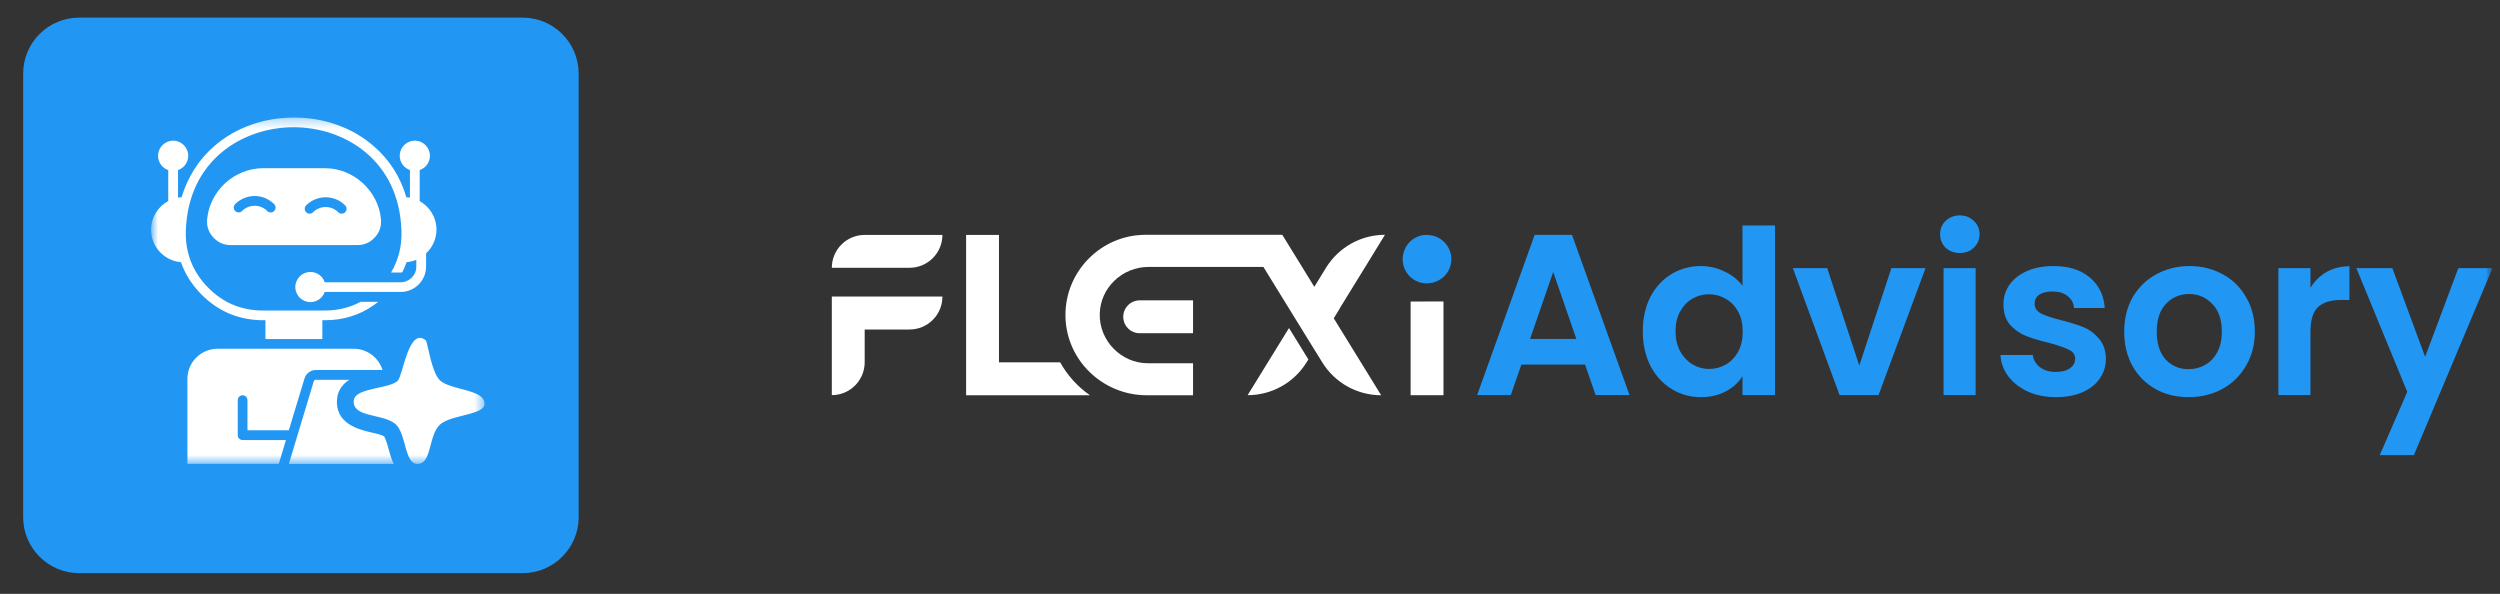 <svg width="261" height="62" viewBox="0 0 261 62" fill="none" xmlns="http://www.w3.org/2000/svg">
<rect x="0" y="0" width="261" height="62" fill="#333333" stroke="none"/>
<g clip-path="url(#clip0_4970_12225)">
<mask id="mask0_4970_12225" style="mask-type:luminance" maskUnits="userSpaceOnUse" x="0" y="0" width="261" height="62">
<path d="M260.197 0H0.578V61.84H260.197V0Z" fill="white"/>
</mask>
<g mask="url(#mask0_4970_12225)">
<path d="M54.564 59.836H8.267C5.035 59.836 2.417 57.218 2.417 53.986V7.69C2.417 4.458 5.035 1.84 8.267 1.84H54.564C57.795 1.84 60.413 4.458 60.413 7.69V53.986C60.413 57.218 57.795 59.836 54.564 59.836Z" fill="#2196F3"/>
<mask id="mask1_4970_12225" style="mask-type:luminance" maskUnits="userSpaceOnUse" x="15" y="12" width="36" height="37">
<path d="M50.589 12.256H15.79V48.432H50.589V12.256Z" fill="white"/>
</mask>
<g mask="url(#mask1_4970_12225)">
<path d="M43.818 20.98V17.75C44.441 17.543 44.883 16.954 44.883 16.261C44.883 15.387 44.173 14.685 43.307 14.685C42.441 14.685 41.731 15.395 41.731 16.261C41.731 16.954 42.181 17.543 42.796 17.75V20.634C42.675 20.616 42.554 20.599 42.424 20.59C41.8 18.46 40.64 16.642 38.986 15.231C36.778 13.317 33.826 12.27 30.691 12.27C27.557 12.27 24.613 13.317 22.396 15.231C21.574 15.941 20.872 16.746 20.301 17.647C19.729 18.538 19.279 19.526 18.959 20.59C18.838 20.59 18.708 20.616 18.587 20.634V17.759C19.21 17.543 19.651 16.954 19.651 16.261C19.651 15.395 18.942 14.685 18.076 14.685C17.21 14.685 16.5 15.395 16.5 16.261C16.5 16.954 16.941 17.543 17.565 17.759V20.989C16.5 21.56 15.773 22.686 15.773 23.985C15.773 25.76 17.149 27.232 18.89 27.37C19.314 28.582 20.006 29.691 20.968 30.678C22.561 32.314 24.483 33.232 26.7 33.397C26.951 33.423 27.211 33.431 27.462 33.431H27.713V35.397H33.653V33.431H33.895C34.155 33.431 34.414 33.423 34.666 33.405C36.475 33.267 38.094 32.626 39.489 31.509H37.653C36.519 32.115 35.263 32.418 33.886 32.418H27.444C25.193 32.418 23.245 31.596 21.678 29.977C20.102 28.349 19.34 26.392 19.4 24.132C19.617 16.677 25.392 13.283 30.657 13.283C35.921 13.283 41.697 16.677 41.913 24.132C41.956 25.725 41.593 27.171 40.822 28.453H41.835C41.896 28.453 41.948 28.444 41.999 28.427C42.173 28.08 42.32 27.734 42.45 27.37C42.805 27.344 43.151 27.258 43.463 27.128V27.838C43.463 28.73 42.736 29.466 41.835 29.466H33.982C33.982 29.466 33.93 29.466 33.904 29.466C33.696 28.842 33.107 28.392 32.406 28.392C31.54 28.392 30.83 29.102 30.83 29.968C30.83 30.834 31.54 31.544 32.406 31.544C33.099 31.544 33.687 31.093 33.904 30.479C33.93 30.479 33.947 30.479 33.982 30.479H41.835C43.298 30.479 44.485 29.284 44.485 27.829V26.453C45.151 25.829 45.567 24.946 45.567 23.967C45.567 22.677 44.84 21.552 43.775 20.971L43.818 20.98ZM39.774 22.868C39.48 19.898 36.908 17.56 33.921 17.56H27.479C24.483 17.56 21.92 19.889 21.626 22.868C21.556 23.595 21.764 24.227 22.258 24.773C22.743 25.309 23.358 25.587 24.085 25.587H37.315C38.042 25.587 38.657 25.309 39.142 24.773C39.575 24.305 39.783 23.751 39.783 23.136C39.783 23.05 39.783 22.963 39.774 22.868ZM28.622 22.028C28.527 22.123 28.388 22.184 28.258 22.184C28.128 22.184 27.998 22.132 27.903 22.028C27.557 21.682 27.089 21.482 26.587 21.482C26.085 21.482 25.626 21.673 25.271 22.028C25.072 22.227 24.752 22.227 24.552 22.028C24.353 21.829 24.353 21.508 24.552 21.309C25.678 20.184 27.496 20.184 28.622 21.309C28.821 21.508 28.821 21.829 28.622 22.028ZM36.034 22.158C35.938 22.253 35.809 22.305 35.67 22.305C35.532 22.305 35.41 22.262 35.315 22.158C34.588 21.43 33.41 21.43 32.683 22.158C32.484 22.357 32.155 22.357 31.964 22.158C31.765 21.959 31.765 21.638 31.964 21.439C33.09 20.314 34.908 20.314 36.034 21.439C36.233 21.638 36.233 21.959 36.034 22.158ZM40.571 46.887C40.476 46.515 40.372 46.16 40.259 45.883C40.164 45.64 40.103 45.562 40.095 45.553C39.87 45.398 39.255 45.259 38.761 45.147C37.514 44.852 34.925 44.255 35.194 41.614C35.246 41.06 35.506 40.254 36.475 39.648H32.986C32.873 39.648 32.778 39.709 32.752 39.821L30.154 48.437H41.108C40.848 47.909 40.692 47.337 40.571 46.887ZM39.913 38.566C39.497 37.302 38.302 36.41 36.925 36.41H22.717C20.976 36.41 19.565 37.821 19.565 39.562V48.428H29.107L29.851 45.943H25.332C25.055 45.943 24.821 45.718 24.821 45.432V41.778C24.821 41.501 25.046 41.267 25.323 41.267C25.6 41.267 25.834 41.493 25.834 41.778V44.921H30.154L31.782 39.536C31.938 38.99 32.423 38.627 32.995 38.627H39.947C39.947 38.627 39.939 38.583 39.922 38.566H39.913Z" fill="white"/>
<path d="M50.589 42.15C50.589 43.249 47.645 43.284 46.277 44.08C46.147 44.158 46.034 44.236 45.939 44.323C45.679 44.557 45.489 44.886 45.342 45.241C44.788 46.574 44.788 48.436 43.584 48.436C42.519 48.436 42.415 46.566 41.895 45.241C41.74 44.851 41.549 44.505 41.289 44.271C41.229 44.219 41.16 44.167 41.09 44.124C39.714 43.189 36.761 43.561 36.934 41.794C36.96 41.517 37.142 41.301 37.419 41.128C38.458 40.478 40.856 40.426 41.532 39.742C42.069 39.197 42.675 34.054 44.459 35.543C44.623 35.681 45.03 38.781 45.887 39.664C46.641 40.435 48.632 40.582 49.766 41.128C50.26 41.362 50.589 41.682 50.58 42.158L50.589 42.15Z" fill="white"/>
</g>
<path d="M90.273 24.525H98.387C98.387 26.418 96.849 27.956 94.956 27.956H86.842C86.842 26.063 88.38 24.525 90.273 24.525Z" fill="white"/>
<path d="M98.387 30.969C98.387 32.872 96.849 34.4 94.956 34.4H90.273V37.821C90.273 38.767 89.888 39.625 89.267 40.246C88.646 40.867 87.788 41.252 86.842 41.252V30.959H98.397L98.387 30.969Z" fill="white"/>
<path d="M150.699 31.471V41.261H147.269V31.481L150.699 31.471Z" fill="white"/>
<path d="M151.35 27.975C150.729 29.572 148.639 30.115 147.328 28.991C145.563 27.462 146.588 24.573 148.905 24.524C150.709 24.485 152.011 26.269 151.35 27.975Z" fill="#2196F3"/>
<path d="M113.787 41.267H100.861V24.525H104.293V37.826H110.682C111.441 39.196 112.506 40.369 113.777 41.257" fill="white"/>
<path d="M136.592 37.529L136.405 37.825C135.093 39.965 132.757 41.256 130.252 41.256L134.571 34.246L136.592 37.52V37.529Z" fill="white"/>
<path d="M139.875 32.204L139.244 33.229L144.193 41.264C141.689 41.264 139.352 39.963 138.041 37.823L137.223 36.502L135.201 33.229L131.899 27.866H119.92C117.16 27.866 114.853 30.045 114.813 32.805C114.763 35.556 117.031 37.922 119.841 37.922H124.554V41.264H119.713C115.109 41.264 111.283 37.587 111.234 32.983C111.205 30.636 112.151 28.507 113.689 26.969C115.207 25.45 117.297 24.514 119.604 24.514H133.87L135.931 27.856L137.213 29.946L137.844 28.921L138.435 27.954C139.096 26.89 140.003 26.022 141.067 25.431C142.123 24.839 143.325 24.514 144.577 24.514H144.587L142.477 27.954L139.865 32.194L139.875 32.204Z" fill="white"/>
<path d="M124.554 34.789H118.984C118.037 34.789 117.268 34.02 117.268 33.073C117.268 32.127 118.037 31.357 118.984 31.357H124.554V34.789Z" fill="white"/>
<path d="M165.481 38.065H158.829L157.729 41.247H154.212L160.217 24.522H164.118L170.123 41.247H166.582L165.481 38.065ZM164.572 35.385L162.155 28.398L159.739 35.385H164.572ZM171.507 34.571C171.507 33.231 171.77 32.043 172.296 31.006C172.838 29.969 173.572 29.172 174.497 28.613C175.423 28.055 176.451 27.776 177.584 27.776C178.445 27.776 179.267 27.968 180.048 28.35C180.83 28.717 181.452 29.212 181.915 29.834V23.541H185.312V41.247H181.915V39.285C181.5 39.939 180.918 40.465 180.168 40.864C179.418 41.263 178.549 41.462 177.56 41.462C176.443 41.462 175.423 41.175 174.497 40.601C173.572 40.027 172.838 39.221 172.296 38.184C171.77 37.132 171.507 35.927 171.507 34.571ZM181.939 34.619C181.939 33.806 181.779 33.112 181.46 32.538C181.141 31.947 180.71 31.501 180.168 31.198C179.626 30.879 179.043 30.719 178.421 30.719C177.799 30.719 177.225 30.871 176.698 31.174C176.172 31.477 175.741 31.923 175.407 32.514C175.087 33.088 174.928 33.774 174.928 34.571C174.928 35.369 175.087 36.071 175.407 36.677C175.741 37.267 176.172 37.722 176.698 38.041C177.241 38.36 177.815 38.519 178.421 38.519C179.043 38.519 179.626 38.368 180.168 38.065C180.71 37.746 181.141 37.299 181.46 36.725C181.779 36.135 181.939 35.433 181.939 34.619ZM194.111 38.16L197.461 27.991H201.026L196.121 41.247H192.053L187.172 27.991H190.761L194.111 38.16ZM204.606 26.412C204.016 26.412 203.521 26.229 203.122 25.862C202.739 25.479 202.548 25.009 202.548 24.45C202.548 23.892 202.739 23.429 203.122 23.062C203.521 22.68 204.016 22.488 204.606 22.488C205.196 22.488 205.683 22.68 206.065 23.062C206.464 23.429 206.664 23.892 206.664 24.45C206.664 25.009 206.464 25.479 206.065 25.862C205.683 26.229 205.196 26.412 204.606 26.412ZM206.257 27.991V41.247H202.907V27.991H206.257ZM214.639 41.462C213.554 41.462 212.581 41.271 211.72 40.888C210.858 40.489 210.173 39.955 209.662 39.285C209.168 38.615 208.896 37.873 208.849 37.06H212.222C212.286 37.57 212.533 37.993 212.964 38.328C213.411 38.663 213.961 38.83 214.615 38.83C215.253 38.83 215.748 38.703 216.099 38.447C216.465 38.192 216.649 37.865 216.649 37.466C216.649 37.036 216.425 36.717 215.979 36.509C215.548 36.286 214.854 36.047 213.897 35.791C212.908 35.552 212.095 35.305 211.457 35.05C210.834 34.795 210.292 34.404 209.829 33.877C209.383 33.351 209.16 32.641 209.16 31.748C209.16 31.014 209.367 30.344 209.781 29.738C210.213 29.132 210.819 28.653 211.6 28.302C212.398 27.951 213.331 27.776 214.399 27.776C215.979 27.776 217.239 28.175 218.18 28.972C219.121 29.754 219.64 30.815 219.735 32.155H216.529C216.481 31.628 216.258 31.213 215.859 30.91C215.476 30.591 214.958 30.432 214.304 30.432C213.697 30.432 213.227 30.544 212.892 30.767C212.573 30.99 212.414 31.301 212.414 31.7C212.414 32.147 212.637 32.49 213.084 32.729C213.53 32.952 214.224 33.184 215.166 33.423C216.122 33.662 216.912 33.909 217.534 34.164C218.156 34.42 218.69 34.819 219.137 35.361C219.6 35.887 219.839 36.589 219.855 37.466C219.855 38.232 219.64 38.918 219.209 39.524C218.794 40.13 218.188 40.609 217.391 40.96C216.609 41.295 215.691 41.462 214.639 41.462ZM228.491 41.462C227.214 41.462 226.066 41.183 225.045 40.625C224.024 40.05 223.219 39.245 222.629 38.208C222.054 37.171 221.767 35.975 221.767 34.619C221.767 33.263 222.062 32.067 222.653 31.03C223.259 29.993 224.08 29.196 225.117 28.637C226.154 28.063 227.31 27.776 228.587 27.776C229.862 27.776 231.019 28.063 232.056 28.637C233.093 29.196 233.906 29.993 234.496 31.03C235.102 32.067 235.405 33.263 235.405 34.619C235.405 35.975 235.094 37.171 234.472 38.208C233.866 39.245 233.037 40.05 231.984 40.625C230.947 41.183 229.783 41.462 228.491 41.462ZM228.491 38.543C229.097 38.543 229.663 38.4 230.189 38.112C230.731 37.809 231.162 37.363 231.481 36.773C231.801 36.182 231.96 35.465 231.96 34.619C231.96 33.359 231.625 32.394 230.955 31.724C230.301 31.038 229.496 30.695 228.539 30.695C227.582 30.695 226.776 31.038 226.122 31.724C225.484 32.394 225.165 33.359 225.165 34.619C225.165 35.879 225.476 36.852 226.098 37.538C226.736 38.208 227.534 38.543 228.491 38.543ZM241.212 30.049C241.643 29.347 242.202 28.797 242.887 28.398C243.589 27.999 244.387 27.8 245.28 27.8V31.317H244.394C243.342 31.317 242.544 31.564 242.002 32.059C241.476 32.553 241.212 33.415 241.212 34.643V41.247H237.863V27.991H241.212V30.049ZM260.217 27.991L252.01 47.516H248.445L251.317 40.912L246.005 27.991H249.761L253.183 37.251L256.652 27.991H260.217Z" fill="#2196F3"/>
</g>
</g>
<defs>
<clipPath id="clip0_4970_12225">
<rect width="259.619" height="61.84" fill="white" transform="translate(0.578)"/>
</clipPath>
</defs>
</svg>

